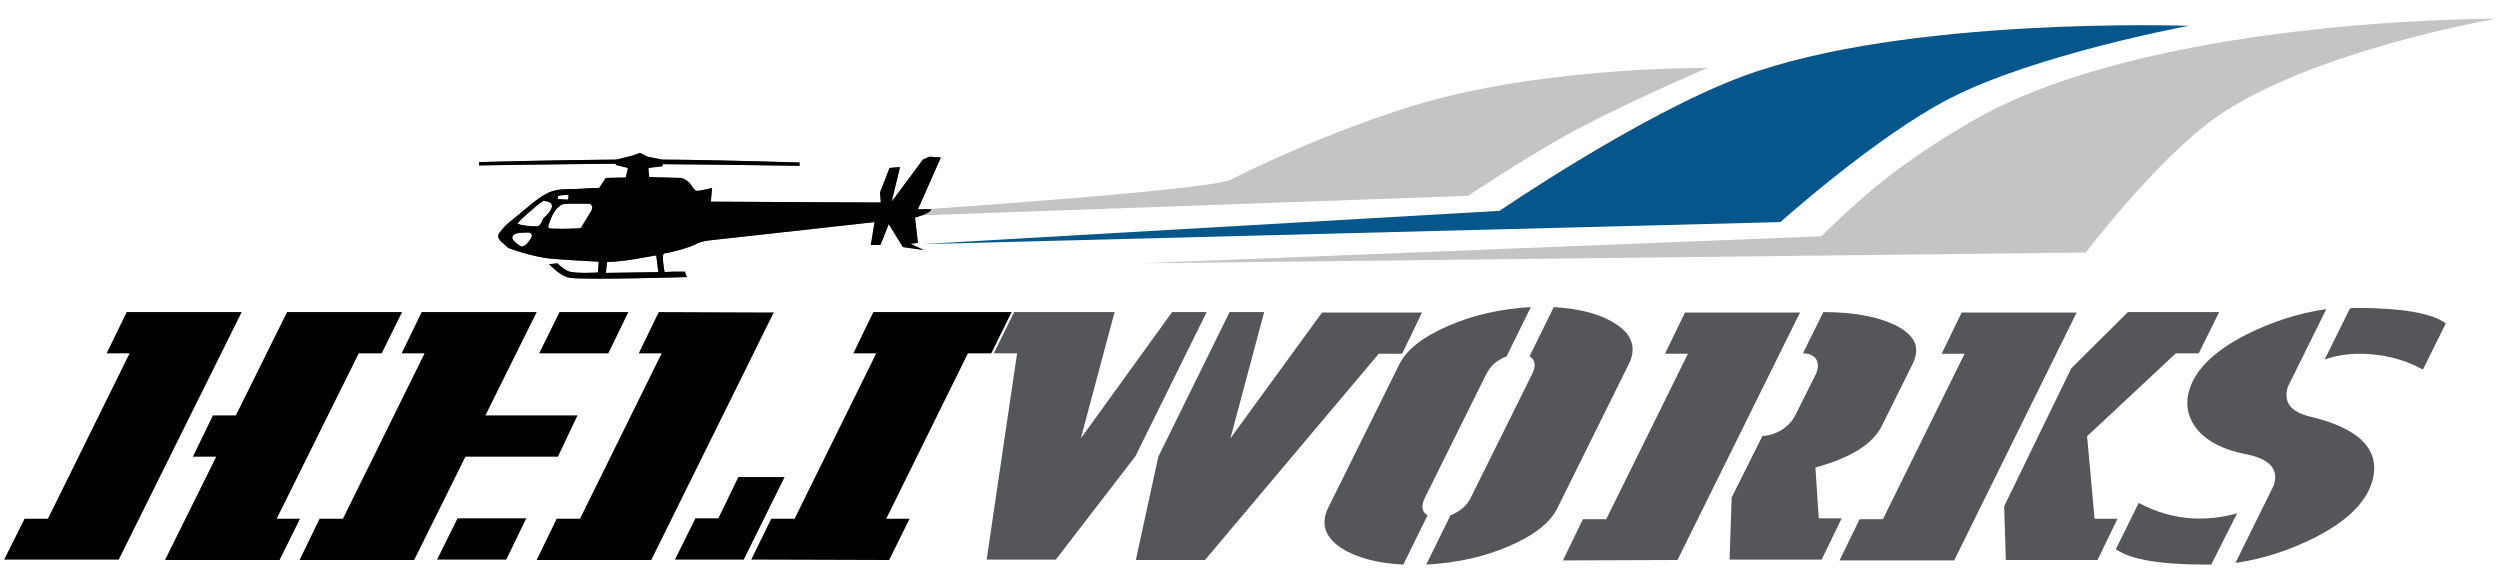 <?xml version="1.0" encoding="utf-8"?>
<!-- Generator: Adobe Illustrator 28.3.0, SVG Export Plug-In . SVG Version: 6.00 Build 0)  -->
<svg version="1.1" id="Layer_1" xmlns="http://www.w3.org/2000/svg" xmlns:xlink="http://www.w3.org/1999/xlink" x="0px" y="0px"
	 viewBox="0 0 600 140" style="enable-background:new 0 0 600 140;" xml:space="preserve">
<style type="text/css">
	.st0{fill-rule:evenodd;clip-rule:evenodd;fill:#C2C4C5;}
	.st1{fill-rule:evenodd;clip-rule:evenodd;fill:#05568B;}
	.st2{fill-rule:evenodd;clip-rule:evenodd;fill:#696969;}
	.st3{fill-rule:evenodd;clip-rule:evenodd;}
	.st4{fill-rule:evenodd;clip-rule:evenodd;fill:#54565A;}
</style>
<g>
	<path class="st0" d="M176,53.3c0,0,112.8-6.9,119.4-10.2c12.7-6.4,32.3-14.7,49-19.2c29.4-7.9,65.4-7.6,65.4-7.6S388,25.6,374.9,33
		c-9.1,5.1-22.6,14-22.6,14L176,53.3"/>
	<path class="st1" d="M221.1,58.6l138.8-8c0,0,33.9-23.2,58.4-32.3c39.2-14.5,107-12.1,107-12.1s-36.8,6.8-57.5,17.5
		c-17.5,9-40.5,29.6-40.5,29.6L221.1,58.6"/>
	<path class="st0" d="M273.6,63.2l227-2.6c0,0,16.7-22,30.9-32.2C554,12.3,599,4.5,599,4.5s-83.9-0.4-126.8,25.2
		c-14.9,8.9-22.8,15-35.1,27L273.6,63.2"/>
	<path class="st2" d="M120.3,58c0,0-1.2-1-0.5-2c1.2-1.7,2.1-2.4,2.5-2.7c3.9-3.1,6.5-5.7,9.2-7c2.6-1.2,4.9-0.8,7.8-1
		c2.9-0.2,4.5-0.2,4.5-0.2l1.6-2.4l4.8-0.1l0.5-2.3l-2.9-0.7v-0.3c-14.6,0.1-32.8,0.4-32.8,0.4v-0.8c0,0,18.3-0.5,32.9-0.6l3.7-0.9
		l2-0.7l1.8,0.9l3.5,0.7c14.7,0.1,33,0.7,33,0.7v0.8c0,0-18.3-0.3-32.9-0.4v0.5l-3.4,0.4l0.2,2.2l7.3,0.2c0,0,0.5-0.2,1.8,0.7
		c1.4,0.9,1.4,2.6,2.7,2.4c1.4-0.2,3.3-0.7,3.3-0.7l-0.3,3.3l40.8,0.2l-0.2-2.4l2.3-5.9l2.5-0.2l-2,8.3l7.5-10.1l1.6-0.7l2.7,0.2
		l-5.5,12.4h3.2c-0.2,1.1-3.9,2-3.9,2l0.7,6.1l-1.8,0.2l3.2,1.5l-5-0.7l-3.4-5.5l-2,5H209l0.9-5.5l-39.7,4.4c0,0-2,0.2-3.2,0.9
		c-1.1,0.7-6.6,2.2-7.5,2.2s0,4.5,0,4.5l2-0.1h2.9c0.2,0.9,0.5,1.3,0.5,1.3s-23.5,0.7-27.9,0.2c-2.4-0.2-5.2-3.3-5.2-3.3l2-0.2
		c0,0,1.6,1.6,2.9,2c2,0.5,6.8,0.2,6.8,0.2l0.2-2.6c0,0-10.4-0.5-12.9-0.9c-4.8-0.8-8.8-2.4-8.8-2.4L120.3,58 M134,47.8
		c-0.1,0-0.3-0.6,0-0.8c0.2-0.1,2.2-0.3,2.4-0.2c0.1,0,0,1-0.1,1.1C136.2,47.9,134.4,47.8,134,47.8 M131.8,54.8
		c-0.5-0.1,0-1.2,0-1.2s0.8-2.7,2.2-3.9c0.2-0.1,0.3-0.2,0.5-0.4c0.3-0.6,4.1-0.4,7-0.4c0.3,0,0.4,0.3,0.6,0.6
		c0.2,0.5-0.3,1.3-0.3,1.3l-2.1,3.4c0,0-0.1,0.6-0.7,0.6C137.1,54.9,133.4,55,131.8,54.8 M129,54.3c-1.1,0.1-4.1-0.2-4.7-0.6
		c-0.3-0.2,1.9-2.1,3.2-3.2c1.2-1.1,2.7-2.3,3-2.3c4.5,0.4-0.1,4.2-0.1,4.2S129.8,54.2,129,54.3 M123.1,56.6c0.4-0.5,1-0.8,3.6-0.8
		c0.5,0,1.5,0.4,0.6,1.6c-0.9,1.2-0.7,1.2-2,1.8C125,59.2,122.3,57.6,123.1,56.6 M145.4,65.5l0.3-2.6c0,0,3.3-0.1,7.1-0.8
		c3.9-0.7,4.7-0.8,4.7-0.8l0.5,4L145.4,65.5"/>
	<path class="st3" d="M120.3,58c0,0-1.2-1-0.5-2c1.2-1.7,2.1-2.4,2.5-2.7c3.9-3.1,6.5-5.7,9.2-7c2.6-1.2,4.9-0.8,7.8-1
		c2.9-0.2,4.5-0.2,4.5-0.2l1.6-2.4l4.8-0.1l0.5-2.3l-2.9-0.7v-0.3c-14.6,0.1-32.8,0.4-32.8,0.4v-0.8c0,0,18.3-0.5,32.9-0.6l3.7-0.9
		l2-0.7l1.8,0.9l3.5,0.7c14.7,0.1,33,0.7,33,0.7v0.8c0,0-18.3-0.3-32.9-0.4v0.5l-3.4,0.4l0.2,2.2l7.3,0.2c0,0,0.5-0.2,1.8,0.7
		c1.4,0.9,1.4,2.6,2.7,2.4c1.4-0.2,3.3-0.7,3.3-0.7l-0.3,3.3l40.8,0.2l-0.2-2.4l2.3-5.9l2.5-0.2l-2,8.3l7.5-10.1l1.6-0.7l2.7,0.2
		l-5.5,12.4h3.2c-0.2,1.1-3.9,2-3.9,2l0.7,6.1l-1.8,0.2l3.2,1.5l-5-0.7l-3.4-5.5l-2,5H209l0.9-5.5l-39.7,4.4c0,0-2,0.2-3.2,0.9
		c-1.1,0.7-6.6,2.2-7.5,2.2s0,4.5,0,4.5l2-0.1h2.9c0.2,0.9,0.5,1.3,0.5,1.3s-23.5,0.7-27.9,0.2c-2.4-0.2-5.2-3.3-5.2-3.3l2-0.2
		c0,0,1.6,1.6,2.9,2c2,0.5,6.8,0.2,6.8,0.2l0.2-2.6c0,0-10.4-0.5-12.9-0.9c-4.8-0.8-8.8-2.4-8.8-2.4L120.3,58 M134,47.8
		c-0.1,0-0.3-0.6,0-0.8c0.2-0.1,2.2-0.3,2.4-0.2c0.1,0,0,1-0.1,1.1C136.2,47.9,134.4,47.8,134,47.8 M131.8,54.8
		c-0.5-0.1,0-1.2,0-1.2s0.8-2.7,2.2-3.9c0.2-0.1,0.3-0.2,0.5-0.4c0.3-0.6,4.1-0.4,7-0.4c0.3,0,0.4,0.3,0.6,0.6
		c0.2,0.5-0.3,1.3-0.3,1.3l-2.1,3.4c0,0-0.1,0.6-0.7,0.6C137.1,54.9,133.4,55,131.8,54.8 M129,54.3c-1.1,0.1-4.1-0.2-4.7-0.6
		c-0.3-0.2,1.9-2.1,3.2-3.2c1.2-1.1,2.7-2.3,3-2.3c4.5,0.4-0.1,4.2-0.1,4.2S129.8,54.2,129,54.3 M123.1,56.6c0.4-0.5,1-0.8,3.6-0.8
		c0.5,0,1.5,0.4,0.6,1.6c-0.9,1.2-0.7,1.2-2,1.8C125,59.2,122.3,57.6,123.1,56.6 M145.4,65.5l0.3-2.6c0,0,3.3-0.1,7.1-0.8
		c3.9-0.7,4.7-0.8,4.7-0.8l0.5,4L145.4,65.5"/>
	<path class="st3" d="M46.3,109.6h5.6l-12.3,24.8h27.5l4.9-9.9h-5.6l19.7-39.7h5.5l4.9-9.9H68.9L56.6,99.7h-5.5L46.3,109.6
		 M28.5,134.3L58,74.9H30.4l-4.8,9.9h5.5l-19.6,39.7H5.9L1,134.3H28.5"/>
	<path class="st3" d="M129.4,84.8H146l4.8-9.9h-16.5L129.4,84.8 M109.8,124.4l-4.9,9.9h16.6l4.8-9.9L109.8,124.4 M138.6,99.7h-22.1
		l12.3-24.8h-27.6l-4.8,9.9h5.5l-19.6,39.7h-5.6l-4.8,9.9h27.5l12.3-24.8h22.2L138.6,99.7"/>
	<path class="st3" d="M158.1,74.9l-4.8,9.9h5.5l-19.6,39.7h-5.6l-4.8,9.9h27.5L185.7,75L158.1,74.9 M178.5,134.3l9.8-19.8h-11.1
		l-4.8,9.9h-5.5l-4.9,9.9H178.5"/>
	<polyline class="st3" points="232.3,84.8 212.7,124.5 218.3,124.5 213.4,134.4 180.3,134.3 185.1,124.5 190.7,124.5 210.3,84.8 
		204.8,84.8 209.6,74.9 242.8,74.9 237.9,84.8 232.3,84.8 	"/>
	<path class="st4" d="M289.6,74.9h-8.3l-21.9,30.3l8.1-30.3h-24.1l-4.9,9.9h5.6l-7.3,49.5h16.6l19.1-24.8L289.6,74.9 M295.1,74.9
		L278,109.6l-5.4,24.8h16.6l41.7-49.5h5.6l4.8-9.9h-24l-22,30.2l8.1-30.3H295.1"/>
	<path class="st4" d="M356.7,89.8c1-2,2.6-3.4,4.9-4.3l5.8-11.8c-7.2,0.4-13.8,1.9-19.8,4.5s-9.9,5.6-11.7,9.1L318.7,122
		c-0.2,0.4-0.4,0.9-0.5,1.3c-1,3.2,0.3,6,3.8,8.3c3.5,2.2,8.5,3.6,14.8,3.9l5.8-11.8c-1.4-0.9-1.6-2.3-0.6-4.3L356.7,89.8
		 M367.7,89.8c1-2,0.8-3.4-0.6-4.3l5.8-11.8c6.4,0.4,11.3,1.7,14.8,4c3.5,2.2,4.8,5,3.8,8.2c-0.1,0.4-0.3,0.9-0.5,1.3l-17.2,34.7
		c-1.7,3.5-5.6,6.6-11.7,9.2c-6,2.6-12.6,4-19.8,4.4l5.8-11.8c2.4-1,4-2.4,4.9-4.3L367.7,89.8"/>
	<path class="st4" d="M402.6,134.4L432,75h-27.6l-4.8,9.9h5.5l-19.6,39.7h-5.6l-4.8,9.9L402.6,134.4 M435.8,89.8c1.3-2.8,0-5-3.1-5
		l4.9-9.9c7.3,0,13,1.1,17.2,3.1c4.2,2.1,5.8,4.6,4.8,7.9c-0.1,0.4-0.3,0.9-0.5,1.3l-7.4,14.9c-2.2,4.5-7.6,7.8-16,10.1l0.8,12.2
		h5.5l-4.8,9.9h-22.1l0.5-14.9l7.4-14.8c3.1,0,6.6-2.2,7.9-5L435.8,89.8"/>
	<path class="st4" d="M481,121.5l0.4,12.9h22l4.8-9.9h-5.5l-1.8-19.8l21.3-19.9h5.5l4.9-9.9h-21.9l-13.6,13.5L481,121.5 M498.4,75
		h-27.6l-4.8,9.9h5.5l-19.6,39.7h-5.6l-4.8,9.9H469L498.4,75"/>
	<path class="st4" d="M557.9,86.3c3.3-1.2,6.9-1.6,10.9-1.3c4.2,0.3,8.5,1.4,12.7,3.7l5.5-11.1c-3.5-2.5-10.7-3.7-21.6-3.7h-0.7
		c-0.3,0.1-0.5,0.1-0.7,0.1L557.9,86.3 M545.7,116.5c1.3-3.9-1-6.4-6.7-7.5c-5.2-1-9-2.9-11.5-5.7c-2.4-2.9-3.1-6.1-2.1-9.6
		c1.5-5.1,6.1-9.5,13.7-13.4c6.2-3.1,12.7-5.2,19.2-6.1l-9.2,18.6c-1.2,3.7,0.7,6.1,5.4,7.2c12.1,2.9,17,8.2,14.8,15.6
		c-1.5,5.1-6.1,9.5-13.7,13.4c-6.2,3.1-12.6,5.2-19.1,6.1L545.7,116.5 M536.9,123.2c-3.5,1-7.2,1.4-11,1.2
		c-4.1-0.3-8.3-1.4-12.6-3.7l-5.5,11.1c3.5,2.5,10.7,3.7,21.5,3.7h1.4L536.9,123.2"/>
</g>
</svg>
